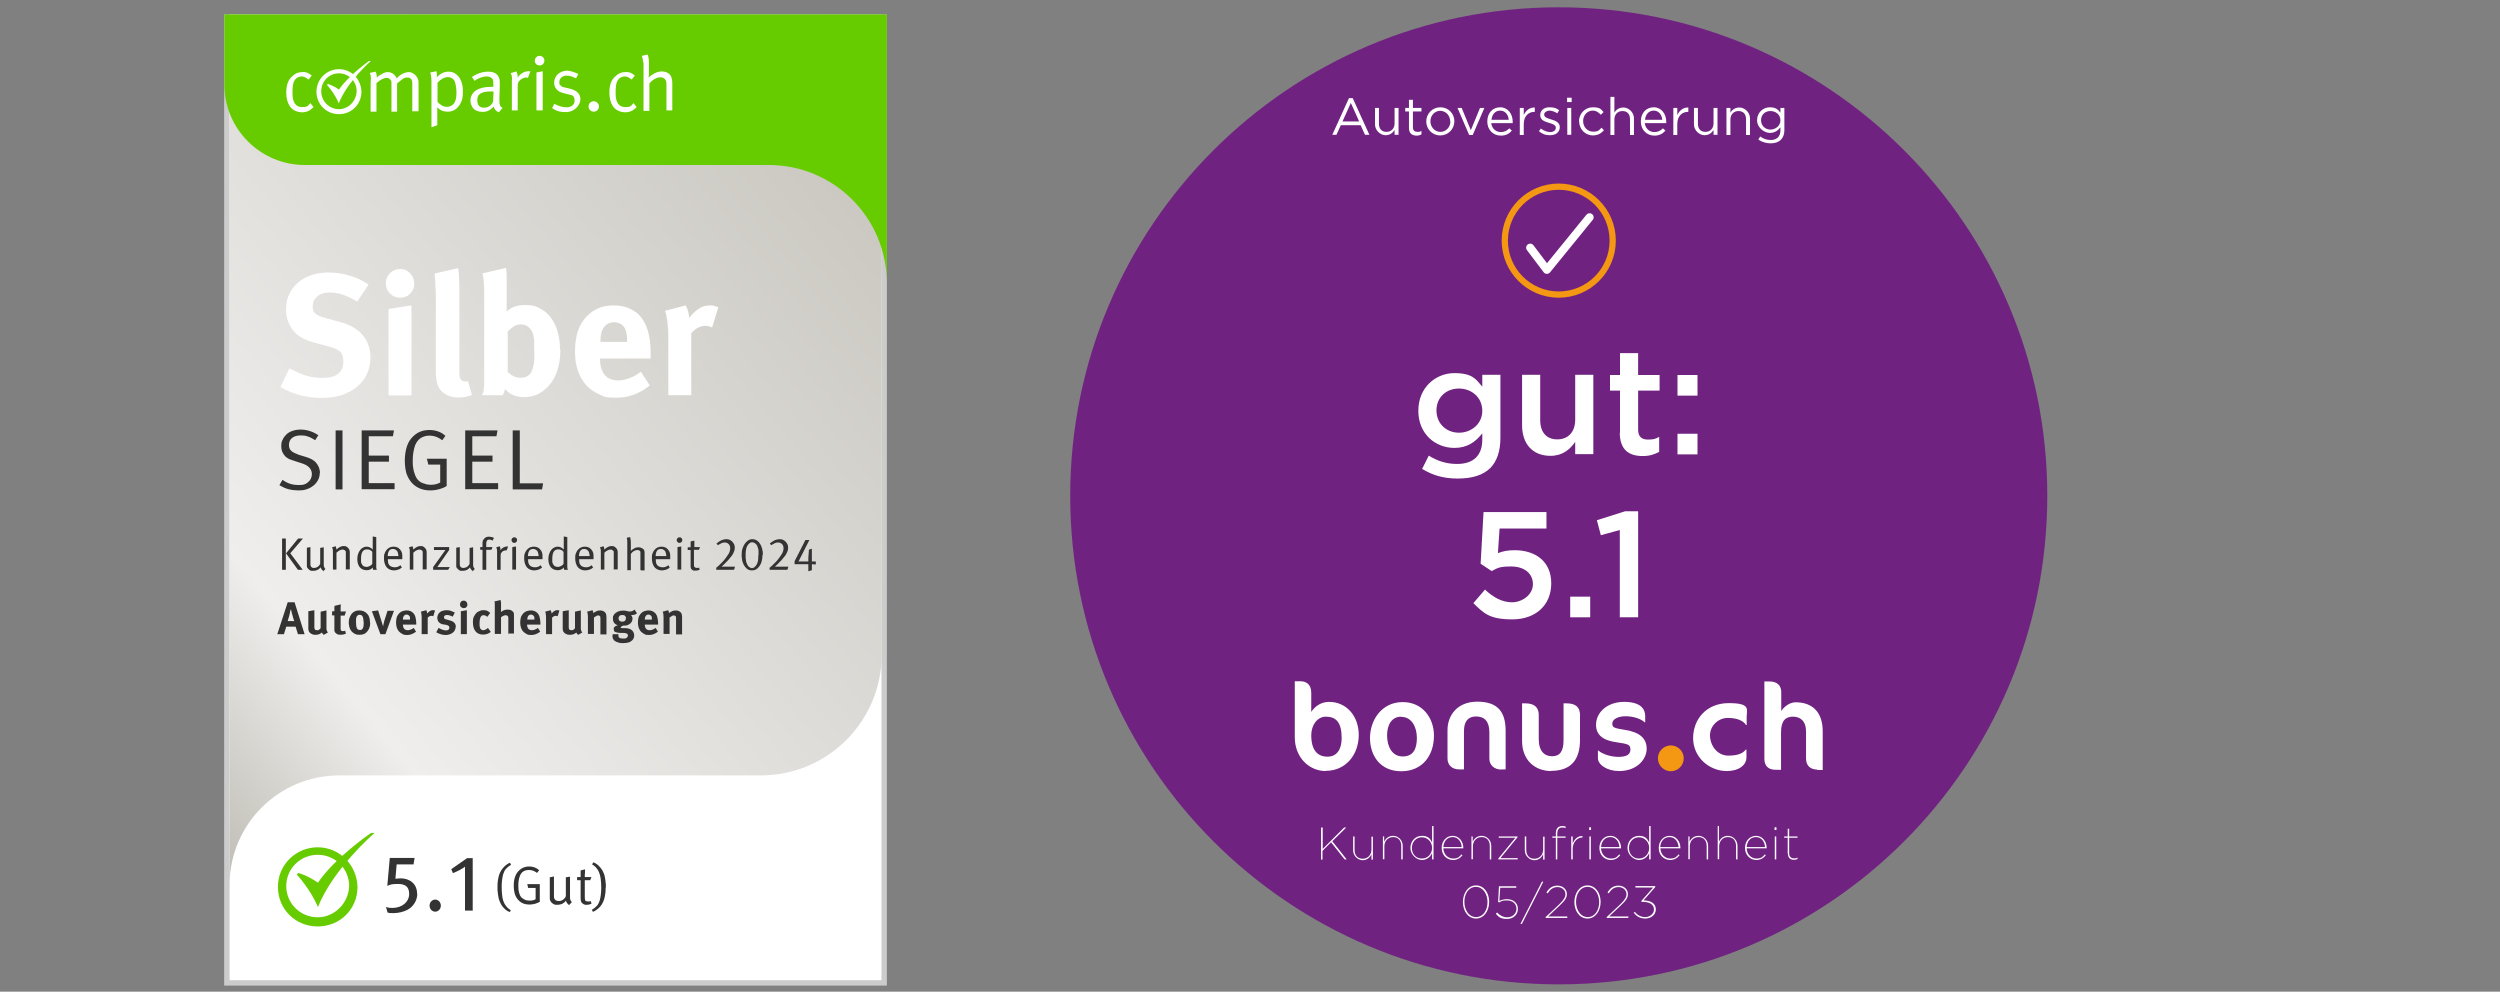 <?xml version="1.0" encoding="UTF-8"?>
<svg xmlns="http://www.w3.org/2000/svg" xmlns:xlink="http://www.w3.org/1999/xlink" version="1.1" viewBox="0 0 1200 476">
  <rect x="0" y="0" width="1200" height="476" fill="#808080" stroke="none"/>
  <defs>
    <style>
      .cls-1 {
        stroke: #ccc;
        stroke-width: 2.6px;
      }

      .cls-1, .cls-2 {
        fill: #fff;
      }

      .cls-3 {
        fill: url(#Unbenannter_Verlauf_2);
      }

      .cls-4 {
        fill: #f49712;
      }

      .cls-5, .cls-6 {
        fill: #702281;
      }

      .cls-7 {
        fill: #6c0;
      }

      .cls-8 {
        fill: none;
        stroke: #fff;
        stroke-linecap: round;
        stroke-linejoin: round;
        stroke-width: 3.9px;
      }

      .cls-6 {
        stroke: #f49712;
        stroke-width: 3px;
      }

      .cls-9 {
        fill: #333;
      }
    </style>
    <linearGradient id="Unbenannter_Verlauf_2" data-name="Unbenannter Verlauf 2" x1="51.5" y1="-4777.7" x2="443.5" y2="-4450" gradientTransform="translate(0 -4423.8) scale(1 -1)" gradientUnits="userSpaceOnUse">
      <stop offset="0" stop-color="#bfbdb4"/>
      <stop offset=".2" stop-color="#efeeed"/>
      <stop offset="1" stop-color="#c4c1b9"/>
    </linearGradient>
  </defs>
  <!-- Generator: Adobe Illustrator 28.7.1, SVG Export Plug-In . SVG Version: 1.2.0 Build 142)  -->
  <g>
    <g id="Allianz">
      <g id="DE-2" data-name="DE">
        <g>
          <path class="cls-5" d="M982.7,238c0,129.5-105,234.5-234.5,234.5s-234.5-105-234.5-234.5S618.7,3.5,748.2,3.5s234.5,105,234.5,234.5Z"/>
          <g>
            <path class="cls-2" d="M636.4,370.1c-8.1,0-14.9-6.6-14.9-16.2v-26.9h2.7c3.1,0,5.2,1.8,5.2,5.5v9.2c1.6-2.3,4.3-4.8,8.6-4.8,8.1,0,14.2,6.6,14.2,15.9s-6.1,17.2-15.8,17.2M636.4,344c-4,0-7,3.9-7,8.9,0,7.3,3.1,10.3,7.8,10.3s6.8-3.8,6.8-8.9c0-7.7-2.8-10.3-7.6-10.3"/>
            <path class="cls-2" d="M673.3,337c9.5,0,15,7.6,15,16.1,0,9.5-5.5,17.1-15.7,17.1s-15-7.6-15-16,5.5-17.2,15.7-17.2M672.6,344c-4.5,0-6.8,3.8-6.8,9s2.3,10.1,7.5,10.1,6.8-3.8,6.8-8.9-2.4-10.1-7.5-10.1"/>
            <path class="cls-2" d="M720.7,369.4c-3.5,0-5.8-2.2-5.8-5.2v-12.6c0-5.4-2.4-7.7-6.4-7.7s-5.8,2.6-5.8,7.1v18.3h-2.4c-3.4,0-5.5-2.2-5.5-5.2v-13.7c0-6.7,4.4-13.6,14.3-13.6s13.6,5,13.6,14v18.5h-2.1"/>
            <path class="cls-2" d="M744.6,370.1c-7.8,0-14-5.2-14-14.4v-18.1h1.5c4.5,0,6.5,2,6.5,5.6v11.6c0,5.8,2.8,8.2,6.4,8.2s5.5-2.2,5.5-7.6v-17.8h1.4c4.6,0,6.5,2,6.5,5.6v11.9c0,9.9-4.6,14.9-13.9,14.9"/>
            <path class="cls-2" d="M777.2,370.1c-5.8,0-10.2-3-10.2-6.2v-3.6h.3c1.7,1.6,5.8,3,9.5,3,3.9,0,5.8-1.1,5.8-3.5s-1.1-2.7-6.6-3.5c-6.7-.9-9.9-3.6-9.9-8.4,0-5.9,5.3-11,13.5-11s10.1,3.7,10.1,6.8v3h-.3c-1.6-1.6-5.3-2.9-9.1-2.9s-6.4,1.5-6.4,3.5.9,2.2,6.4,3.1c6.6,1.1,10.1,3.9,10.1,9s-4.7,10.7-13.2,10.7"/>
            <path class="cls-2" d="M838,347.9c-1.1-1.8-4-3.3-8.6-3.3s-8.6,3.7-8.6,8.4,3.4,9.7,8.8,9.7,7.2-1.5,8.4-2.9h.3v3.7c0,3.8-3.7,6.6-9.4,6.6-8.7,0-16.2-6.8-16.2-15.8s6.3-16.8,17.1-16.8,8.6,3.1,8.6,6.8v3.7h-.3"/>
            <path class="cls-2" d="M872.3,369.4c-3.3,0-5.4-1.9-5.4-5.3v-12.9c0-5.2-2.8-7.2-6.3-7.2s-5.7,1.9-5.7,7.5v18h-2.6c-3.7,0-5.4-2.1-5.4-5.3v-37.1h2.5c3.8,0,5.6,2.1,5.6,5.1v9.1c1.2-1.9,3.9-4.2,6.9-4.2,8.2,0,13,4.9,13,13.9v18.6h-2.6"/>
            <path class="cls-4" d="M808.2,364c0,3.4-2.8,6.2-6.2,6.2s-6.2-2.8-6.2-6.2c0-3.4,2.8-6.2,6.2-6.2s6.2,2.8,6.2,6.2"/>
          </g>
          <g>
            <path class="cls-6" d="M774.1,115.5c0,14.3-11.6,25.9-25.9,25.9s-25.9-11.6-25.9-25.9,11.6-25.9,25.9-25.9,25.9,11.6,25.9,25.9Z"/>
            <polyline class="cls-8" points="734.5 118.9 742.5 129.5 763 104.3"/>
          </g>
          <g id="_x35_1">
            <path class="cls-2" d="M707.3,289.4l5.5-6.4c4,3.8,8.3,6.1,13,6.1s10-3.5,10-8.7h0c0-5.3-4.3-8.5-10.5-8.5s-6.7,1-9.3,2.2l-5.3-3.5,1.4-24.8h30.2v7.9h-22.5l-.8,11.8c2.4-.9,4.6-1.4,8-1.4,9.8,0,17.6,5.2,17.6,15.9h0c0,10.5-7.5,17.3-18.7,17.3s-13.8-3.1-18.6-7.7Z"/>
            <path class="cls-2" d="M753.7,286.4h9.6v9.9h-9.6v-9.9Z"/>
            <path class="cls-2" d="M777.5,254.4l-9.1,2.5-1.9-7.2,13.6-4.3h6.2v50.9h-8.8v-41.9Z"/>
          </g>
          <g>
            <path class="cls-2" d="M702.2,433h0c0-4.2,2.4-8,6.3-8s6.3,3.7,6.3,7.9h0c0,4.2-2.4,8-6.3,8s-6.3-3.7-6.3-7.9ZM714,433h0c0-3.8-2.1-7.3-5.6-7.3s-5.5,3.4-5.5,7.2h0c0,3.8,2.1,7.3,5.6,7.3s5.5-3.4,5.5-7.2Z"/>
            <path class="cls-2" d="M718.1,438.5l.5-.5c1.2,1.3,2.9,2.3,4.8,2.3,2.7,0,4.5-1.8,4.5-4.1h0c0-2.4-1.9-4-4.5-4s-2.6.3-3.8,1l-.5-.3.4-7.5h8.3v.7h-7.7l-.4,6.3c1.1-.5,2.3-.8,3.7-.8,2.9,0,5.2,1.8,5.2,4.6h0c0,2.9-2.2,4.9-5.3,4.9s-4.1-1.1-5.3-2.5Z"/>
            <path class="cls-2" d="M740.1,423.2h.7l-10.3,20.3h-.7l10.3-20.3Z"/>
            <path class="cls-2" d="M741.9,440.2l6.5-6.1c2.4-2.3,3-3.6,3-4.9,0-1.9-1.6-3.4-3.8-3.4s-3.6,1.2-4.7,3l-.6-.4c1.1-1.9,2.7-3.3,5.3-3.3s4.5,1.8,4.5,4h0c0,1.7-.7,3-3.3,5.4l-5.7,5.4h9.2v.7h-10.4v-.5Z"/>
            <path class="cls-2" d="M755.7,433h0c0-4.2,2.4-8,6.3-8s6.3,3.7,6.3,7.9h0c0,4.2-2.4,8-6.3,8s-6.3-3.7-6.3-7.9ZM767.6,433h0c0-3.8-2.1-7.3-5.6-7.3s-5.5,3.4-5.5,7.2h0c0,3.8,2.1,7.3,5.6,7.3s5.5-3.4,5.5-7.2Z"/>
            <path class="cls-2" d="M771.2,440.2l6.5-6.1c2.4-2.3,3-3.6,3-4.9,0-1.9-1.6-3.4-3.8-3.4s-3.6,1.2-4.7,3l-.6-.4c1.1-1.9,2.7-3.3,5.3-3.3s4.5,1.8,4.5,4h0c0,1.7-.7,3-3.3,5.4l-5.7,5.4h9.2v.7h-10.4v-.5Z"/>
            <path class="cls-2" d="M784.1,438.2l.6-.5c1.2,1.5,2.9,2.5,5,2.5s4.2-1.5,4.2-3.6h0c0-2.5-2.2-3.7-5.3-3.7h-.6l-.2-.4,5.7-6.5h-8.5v-.7h9.5v.5l-5.6,6.4c3.4,0,5.9,1.4,5.9,4.3h0c0,2.6-2.3,4.4-5,4.4s-4.3-1.1-5.5-2.7Z"/>
          </g>
          <g>
            <path class="cls-2" d="M682.5,225.3l3.3-6.6c4,2.5,8.4,4,13.6,4,7.8,0,12.1-4,12.1-11.7v-3c-3.2,4.1-7.2,7-13.4,7-9,0-17.3-6.6-17.3-17.8h0c0-11.4,8.5-18.1,17.3-18.1s10.4,3,13.4,6.5v-5.7h8.7v30.3c0,6.4-1.7,11.2-4.8,14.4-3.5,3.5-8.8,5.1-15.7,5.1s-12.1-1.6-17-4.6ZM711.5,197.2h0c0-6.4-5.1-10.7-11.2-10.7s-10.8,4.2-10.8,10.5h0c0,6.4,4.8,10.7,10.8,10.7s11.2-4.3,11.2-10.5Z"/>
            <path class="cls-2" d="M730.6,204.2v-24.3h8.7v21.7c0,5.9,3,9.3,8.2,9.3s8.6-3.5,8.6-9.5v-21.5h8.7v38.1h-8.7v-5.9c-2.5,3.6-6,6.7-11.9,6.7-8.6,0-13.6-5.8-13.6-14.7Z"/>
            <path class="cls-2" d="M777.6,207.6v-20.1h-4.8v-7.5h4.8v-10.5h8.7v10.5h10.3v7.5h-10.3v18.7c0,3.4,1.7,4.8,4.7,4.8s3.7-.4,5.4-1.3v7.2c-2.2,1.2-4.6,2-7.9,2-6.4,0-11-2.8-11-11.2Z"/>
            <path class="cls-2" d="M805.2,180h9.6v9.9h-9.6v-9.9ZM805.2,208.2h9.6v9.9h-9.6v-9.9Z"/>
          </g>
          <g>
            <path class="cls-2" d="M634.2,397.2h.7v10.3l10.3-10.3h1l-6.7,6.6,6.9,8.7h-1l-6.5-8.2-4.1,4.1v4.2h-.7v-15.3Z"/>
            <path class="cls-2" d="M649.5,408v-6.5h.7v6.4c0,2.6,1.4,4.3,3.9,4.3s4.2-1.9,4.2-4.4v-6.2h.7v11h-.7v-2.6c-.5,1.3-1.9,2.9-4.2,2.9s-4.6-2-4.6-4.8Z"/>
            <path class="cls-2" d="M663.7,401.5h.7v2.6c.5-1.3,1.9-2.9,4.3-2.9s4.6,2,4.6,4.8v6.5h-.7v-6.4c0-2.6-1.4-4.3-3.9-4.3s-4.2,1.9-4.2,4.4v6.2h-.7v-11Z"/>
            <path class="cls-2" d="M677,407h0c0-3.4,2.5-5.8,5.5-5.8s4.1,1.4,4.9,3.3v-8h.7v16h-.7v-3c-.8,1.8-2.5,3.3-4.9,3.3s-5.5-2.4-5.5-5.8ZM687.4,407h0c0-2.9-2.2-5.1-4.9-5.1s-4.8,2.1-4.8,5.1h0c0,3,2,5.1,4.8,5.1s4.9-2.2,4.9-5.1Z"/>
            <path class="cls-2" d="M692,407h0c0-3.3,2.2-5.8,5.3-5.8s5.1,2.8,5.1,5.8v.2h-9.6c.1,3,2.3,4.9,4.7,4.9s3.1-.9,4-2l.5.4c-1,1.3-2.5,2.3-4.5,2.3-3,0-5.5-2.3-5.5-5.8ZM701.6,406.6c-.1-2.4-1.6-4.8-4.3-4.8s-4.3,2-4.5,4.8h8.8Z"/>
            <path class="cls-2" d="M706.2,401.5h.7v2.6c.5-1.3,1.9-2.9,4.3-2.9s4.6,2,4.6,4.8v6.5h-.7v-6.4c0-2.6-1.4-4.3-3.9-4.3s-4.2,1.9-4.2,4.4v6.2h-.7v-11Z"/>
            <path class="cls-2" d="M719.2,412.1l8.2-10h-8v-.6h9v.4l-8.2,10h8.3v.6h-9.3v-.4Z"/>
            <path class="cls-2" d="M731.9,408v-6.5h.7v6.4c0,2.6,1.4,4.3,3.9,4.3s4.2-1.9,4.2-4.4v-6.2h.7v11h-.7v-2.6c-.5,1.3-1.9,2.9-4.2,2.9s-4.6-2-4.6-4.8Z"/>
            <path class="cls-2" d="M746.8,402.1h-1.7v-.6h1.7v-1.4c0-1.3.3-2.2.9-2.8.5-.5,1.2-.8,2.2-.8s1.1.1,1.6.3v.7c-.5-.2-1-.3-1.6-.3-1.5,0-2.4.9-2.4,3v1.3h4v.6h-4v10.4h-.7v-10.4Z"/>
            <path class="cls-2" d="M754.2,401.5h.7v3.4c.7-1.9,2.3-3.7,4.7-3.6v.7h-.1c-2.7,0-4.6,2.6-4.6,5.3v5.2h-.7v-11Z"/>
            <path class="cls-2" d="M762.8,397.1h.9v1.3h-.9v-1.3ZM762.9,401.5h.7v11h-.7v-11Z"/>
            <path class="cls-2" d="M767.7,407h0c0-3.3,2.2-5.8,5.3-5.8s5.1,2.8,5.1,5.8v.2h-9.6c.1,3,2.3,4.9,4.7,4.9s3.1-.9,4-2l.5.4c-1,1.3-2.5,2.3-4.5,2.3-3,0-5.5-2.3-5.5-5.8ZM777.3,406.6c-.1-2.4-1.6-4.8-4.3-4.8s-4.3,2-4.5,4.8h8.8Z"/>
            <path class="cls-2" d="M781.2,407h0c0-3.4,2.5-5.8,5.5-5.8s4.1,1.4,4.9,3.3v-8h.7v16h-.7v-3c-.8,1.8-2.5,3.3-4.9,3.3s-5.5-2.4-5.5-5.8ZM791.6,407h0c0-2.9-2.2-5.1-4.9-5.1s-4.8,2.1-4.8,5.1h0c0,3,2,5.1,4.8,5.1s4.9-2.2,4.9-5.1Z"/>
            <path class="cls-2" d="M796.2,407h0c0-3.3,2.2-5.8,5.3-5.8s5.1,2.8,5.1,5.8v.2h-9.6c.1,3,2.3,4.9,4.7,4.9s3.1-.9,4-2l.5.4c-1,1.3-2.5,2.3-4.5,2.3-3,0-5.5-2.3-5.5-5.8ZM805.7,406.6c-.1-2.4-1.6-4.8-4.3-4.8s-4.3,2-4.5,4.8h8.8Z"/>
            <path class="cls-2" d="M810.3,401.5h.7v2.6c.5-1.3,1.9-2.9,4.3-2.9s4.6,2,4.6,4.8v6.5h-.7v-6.4c0-2.6-1.4-4.3-3.9-4.3s-4.2,1.9-4.2,4.4v6.2h-.7v-11Z"/>
            <path class="cls-2" d="M824.4,396.5h.7v7.6c.5-1.3,1.9-2.9,4.3-2.9s4.6,2,4.6,4.8v6.5h-.7v-6.4c0-2.6-1.4-4.3-3.9-4.3s-4.2,1.9-4.2,4.4v6.2h-.7v-16Z"/>
            <path class="cls-2" d="M837.6,407h0c0-3.3,2.2-5.8,5.3-5.8s5.1,2.8,5.1,5.8v.2h-9.6c.1,3,2.3,4.9,4.7,4.9s3.1-.9,4-2l.5.4c-1,1.3-2.5,2.3-4.5,2.3-3,0-5.5-2.3-5.5-5.8ZM847.2,406.6c-.1-2.4-1.6-4.8-4.3-4.8s-4.3,2-4.5,4.8h8.8Z"/>
            <path class="cls-2" d="M851.8,397.1h.9v1.3h-.9v-1.3ZM851.9,401.5h.7v11h-.7v-11Z"/>
            <path class="cls-2" d="M858.1,409.7v-7.6h-1.7v-.6h1.7v-3.7h.7v3.7h4v.6h-4v7.5c0,1.6.9,2.4,2.3,2.4s1.1-.1,1.7-.4v.7c-.5.3-1.1.4-1.7.4-1.8,0-2.9-1-2.9-3Z"/>
          </g>
          <g>
            <path class="cls-2" d="M647.5,47.1h1.8l8,17.6h-2.1l-2.1-4.6h-9.5l-2.1,4.6h-2l8-17.6ZM652.4,58.3l-4-8.9-4,8.9h8Z"/>
            <path class="cls-2" d="M660,59.8v-8h1.9v7.6c0,2.4,1.3,3.9,3.6,3.9s3.9-1.6,3.9-4.1v-7.4h1.9v12.9h-1.9v-2.3c-.9,1.4-2.2,2.5-4.4,2.5s-5-2.1-5-5.2Z"/>
            <path class="cls-2" d="M676.3,61.3v-7.8h-1.8v-1.7h1.8v-3.9h1.9v3.9h4.1v1.7h-4.1v7.6c0,1.6.9,2.2,2.2,2.2s1.2-.1,1.9-.5v1.7c-.7.4-1.4.6-2.3.6-2.1,0-3.7-1-3.7-3.7Z"/>
            <path class="cls-2" d="M684.6,58.3h0c0-3.7,2.9-6.8,6.8-6.8s6.7,3.1,6.7,6.7h0c0,3.7-2.9,6.8-6.8,6.8s-6.7-3.1-6.7-6.7ZM696.1,58.3h0c0-2.8-2.1-5.1-4.8-5.1s-4.7,2.3-4.7,5h0c0,2.8,2.1,5.1,4.8,5.1s4.8-2.3,4.8-5Z"/>
            <path class="cls-2" d="M699.5,51.8h2.1l4.4,10.7,4.4-10.7h2.1l-5.6,13h-1.7l-5.6-13Z"/>
            <path class="cls-2" d="M720.4,63.4c1.8,0,3-.7,4.1-1.8l1.2,1.1c-1.3,1.5-2.9,2.4-5.3,2.4-3.6,0-6.5-2.7-6.5-6.8s2.6-6.8,6.2-6.8,6,3.1,6,6.9,0,.4,0,.7h-10.3c.3,2.7,2.3,4.3,4.6,4.3ZM724.2,57.5c-.2-2.3-1.6-4.4-4.1-4.4s-3.9,1.9-4.2,4.4h8.3Z"/>
            <path class="cls-2" d="M729.5,51.8h1.9v3.4c1-2.1,2.8-3.7,5.3-3.6v2.1h-.2c-2.8,0-5.1,2-5.1,5.9v5.2h-1.9v-12.9Z"/>
            <path class="cls-2" d="M738.6,63.1l1-1.4c1.4,1,3,1.7,4.5,1.7s2.7-.8,2.7-2.1h0c0-1.3-1.5-1.8-3.2-2.3-2-.6-4.3-1.3-4.3-3.7h0c0-2.3,1.8-3.8,4.4-3.8s3.3.5,4.7,1.4l-.9,1.5c-1.2-.8-2.6-1.3-3.8-1.3s-2.5.8-2.5,1.9h0c0,1.3,1.6,1.8,3.3,2.3,2,.6,4.2,1.4,4.2,3.7h0c0,2.5-2,3.9-4.6,3.9s-3.9-.7-5.4-1.9Z"/>
            <path class="cls-2" d="M752.2,46.9h2.2v2.1h-2.2v-2.1ZM752.3,51.8h1.9v12.9h-1.9v-12.9Z"/>
            <path class="cls-2" d="M757.9,58.3h0c0-3.7,2.9-6.8,6.6-6.8s4,1,5.2,2.3l-1.3,1.3c-1-1.1-2.2-2-3.9-2-2.6,0-4.6,2.2-4.6,5h0c0,2.9,2.1,5.1,4.8,5.1s2.9-.8,4-1.9l1.2,1.2c-1.3,1.5-2.9,2.5-5.3,2.5-3.8,0-6.6-3.1-6.6-6.7Z"/>
            <path class="cls-2" d="M773,46.5h1.9v7.6c.8-1.4,2.2-2.5,4.4-2.5s5,2.1,5,5.2v8h-1.9v-7.6c0-2.4-1.3-3.9-3.6-3.9s-3.9,1.6-3.9,4.1v7.4h-1.9v-18.3Z"/>
            <path class="cls-2" d="M794.1,63.4c1.8,0,3-.7,4.1-1.8l1.2,1.1c-1.3,1.5-2.9,2.4-5.3,2.4-3.6,0-6.5-2.7-6.5-6.8s2.6-6.8,6.2-6.8,6,3.1,6,6.9,0,.4,0,.7h-10.3c.3,2.7,2.3,4.3,4.6,4.3ZM797.9,57.5c-.2-2.3-1.6-4.4-4.1-4.4s-3.9,1.9-4.2,4.4h8.3Z"/>
            <path class="cls-2" d="M803.2,51.8h1.9v3.4c1-2.1,2.8-3.7,5.3-3.6v2.1h-.2c-2.8,0-5.1,2-5.1,5.9v5.2h-1.9v-12.9Z"/>
            <path class="cls-2" d="M813.1,59.8v-8h1.9v7.6c0,2.4,1.3,3.9,3.6,3.9s3.9-1.6,3.9-4.1v-7.4h1.9v12.9h-1.9v-2.3c-.9,1.4-2.2,2.5-4.4,2.5s-5-2.1-5-5.2Z"/>
            <path class="cls-2" d="M828.7,51.8h1.9v2.3c.8-1.4,2.2-2.5,4.4-2.5s5,2.1,5,5.2v8h-1.9v-7.6c0-2.4-1.3-3.9-3.6-3.9s-3.9,1.6-3.9,4.1v7.4h-1.9v-12.9Z"/>
            <path class="cls-2" d="M844,67l.9-1.5c1.5,1.1,3.1,1.7,5,1.7,2.9,0,4.7-1.6,4.7-4.6v-1.5c-1.1,1.5-2.7,2.7-5.1,2.7s-6.1-2.3-6.1-6.1h0c0-3.8,3-6.2,6.1-6.2s4,1.2,5.1,2.6v-2.3h1.9v10.7c0,2-.6,3.5-1.7,4.6-1.2,1.2-2.9,1.7-4.9,1.7s-4.2-.6-5.9-1.8ZM854.6,57.7h0c0-2.7-2.3-4.4-4.8-4.4s-4.5,1.7-4.5,4.4h0c0,2.7,2.1,4.5,4.5,4.5s4.8-1.8,4.8-4.4Z"/>
          </g>
        </g>
      </g>
      <g>
        <path class="cls-1" d="M108.9,8.2h315.5v463.6H108.9V8.2Z"/>
        <path class="cls-3" d="M423.2,6.9H110.2v417.3c.3-28.8,23.8-52,52.6-52h202.4c32,0,58-25.9,58-58V6.9Z"/>
        <path class="cls-9" d="M153.5,226.9c0,1.3-.3,2.6-1,3.8-.7,1.2-1.6,2.2-2.9,3-.9.6-1.9,1-2.9,1.3-1,.3-2.1.4-3.5.4s-3.3-.2-4.8-.6c-1.5-.4-2.9-1.1-4.3-1.9l1.5-2.6c1.2.9,2.4,1.5,3.6,1.9,1.2.4,2.6.6,4,.6s1.9,0,2.6-.2c.7-.2,1.3-.5,1.9-1,1.3-1,2-2.4,2-4,0-2.5-1.7-4.3-5.1-5.3l-2.8-.9c-1.3-.4-2.3-.8-3.1-1.1-.7-.4-1.4-.8-1.9-1.4-1.2-1.3-1.8-2.8-1.8-4.6s.2-2.3.7-3.3c.4-1,1.1-1.8,1.9-2.6.8-.7,1.8-1.3,2.9-1.6,1.1-.4,2.4-.6,3.8-.6,3,0,5.8.9,8.5,2.7l-1.5,2.4c-.7-.4-1.3-.8-1.9-1.1-.6-.3-1.1-.5-1.7-.7-.5-.2-1.1-.3-1.6-.4-.5,0-1.1-.1-1.7-.1-1.8,0-3.2.4-4.2,1.2-1,.8-1.5,2-1.5,3.4s.4,2.1,1.1,2.8c.7.7,2,1.3,3.6,1.9l3.3,1c1.3.4,2.3.8,3,1.2.7.4,1.4.9,2,1.6.6.7,1,1.4,1.4,2.3.3.9.5,1.8.5,2.6ZM161.1,234.9v-28.3h3.3v28.3h-3.3ZM173.6,234.9v-28.3h15.5l-.5,2.8h-11.6v9.3h9.7v2.9h-9.7v10.3h12.4v2.9h-15.9ZM214.5,233.2c-1,.7-2.2,1.2-3.7,1.6-1.4.4-2.8.6-4.3.6-3.6,0-6.5-1.2-8.7-3.5-1.2-1.3-2.1-2.9-2.7-4.6-.5-1.8-.8-3.9-.8-6.3s.4-5,1.1-7c.7-2,1.8-3.6,3.3-4.9,2-1.8,4.4-2.7,7.4-2.7s5.6.9,7.7,2.8l-1.5,2.1c-1.2-.8-2.2-1.4-3.1-1.7-.9-.3-1.9-.5-3-.5-1.6,0-3.1.4-4.3,1.2-1.2.8-2.1,2-2.7,3.6-.7,2.1-1.1,4.5-1.1,7.2s.2,3.5.5,5c.4,1.5.9,2.7,1.5,3.6.3.5.7.9,1.2,1.3.5.4,1,.7,1.6.9.6.2,1.3.4,1.9.6.7.1,1.4.2,2,.2,1.8,0,3.3-.4,4.5-1.1v-8.6h-5.7l-.7-2.8h9.5v13.2ZM223.3,234.9v-28.3h15.5l-.5,2.8h-11.6v9.3h9.7v2.9h-9.7v10.3h12.4v2.9h-15.9ZM260.2,234.9h-14.1v-28.3h3.4v25.4h11.2l-.5,2.8Z"/>
        <path class="cls-2" d="M177.8,171.7c0,2.9-.6,5.5-1.7,7.9-1.1,2.4-2.7,4.4-4.8,6.1-2,1.7-4.5,3-7.4,4-2.9.9-6.2,1.3-9.7,1.3s-6.6-.4-10.1-1.3c-3.4-.9-6.5-2.2-9.5-3.9l4.3-9c2.7,1.4,5.2,2.6,7.7,3.4s5.1,1.2,8.1,1.2c6.7,0,10.1-2.6,10.1-7.8s-2.5-6-7.5-7.4l-6.3-1.7c-2.9-.8-5.2-1.7-7-2.9-1.8-1.2-3.2-2.6-4.3-4.4-1.6-2.6-2.4-5.5-2.4-8.7s.5-5,1.5-7.2c1-2.2,2.4-4.1,4.2-5.6,1.8-1.6,4-2.8,6.4-3.6,2.5-.9,5.3-1.3,8.4-1.3s7,.5,10.3,1.6c3.4,1,6.3,2.4,8.8,4.2l-5.4,8.2c-2.6-1.6-5-2.7-7.1-3.4-2-.7-4.1-1-6.3-1s-4.3.6-5.8,1.9c-1.5,1.2-2.2,2.8-2.2,4.7s.4,2.7,1.3,3.5c.9.8,2.6,1.6,5,2.2l6.9,1.9c4.8,1.3,8.4,3.4,10.8,6.3,2.5,2.9,3.7,6.5,3.7,10.8ZM186.5,189.8v-41.5l11-1.7v43.2h-11ZM198.9,136c0,1.9-.7,3.5-2,4.9s-2.9,2-4.9,2-3.5-.7-4.8-2c-1.3-1.3-2-2.9-2-4.9s.7-3.5,2-4.9c1.4-1.3,3-2,4.9-2s3.4.7,4.7,2c1.3,1.3,2,2.9,2,4.9ZM226.6,189.6c-2,.8-4.2,1.2-6.6,1.2s-4.4-.5-6.2-1.6c-1.8-1-3-2.4-3.6-4.2-.2-.5-.4-1.1-.5-1.6-.1-.5-.2-1.1-.3-1.7,0-.7-.1-1.5-.2-2.5v-35.2c0-2.8,0-5.1-.2-7,0-1.9-.2-3.8-.4-5.7l11.3-2.6c.2,1.2.4,2.5.4,4.1.1,1.6.2,3.9.2,6.8v37.3c0,1.1,0,2,0,2.6,0,.7.1,1.2.2,1.5.1.3.2.6.4.9.4.8,1.2,1.2,2.2,1.2h.6c.1,0,.3,0,.7-.2l1.9,6.6ZM269,167.9c0,4.3-.7,8.1-2,11.4-1.3,3.2-3.2,5.9-5.9,8-1.4,1.2-2.9,2-4.4,2.5-1.5.5-3.1.8-4.9.8s-3.9-.3-5.4-.9c-1.5-.7-2.8-1.6-4-3-.2.8-.3,1.3-.4,1.6-.1.3-.4.8-.7,1.4h-9.9c.2-.5.4-1,.5-1.4.2-.4.3-1,.3-1.6.1-.7.2-1.5.2-2.4,0-.9,0-2.1,0-3.6v-39.1c0-2.6,0-4.7-.2-6.3-.1-1.5-.3-2.9-.6-4.1l11.3-2.6c.2,1.4.3,2.7.3,3.8,0,1,0,2.3,0,3.7v10c0,.6,0,1.3,0,2.1,0,.8,0,1.3-.2,1.6,2.1-2.3,5.1-3.4,9-3.4s4.9.5,6.9,1.5c2.1,1,3.8,2.4,5.3,4.3,1.5,1.9,2.6,4.1,3.4,6.8.8,2.6,1.2,5.6,1.2,8.9ZM256.4,168.2c0-1.9,0-3.4,0-4.3,0-1-.2-2-.4-2.9-.4-1.8-1.2-3.2-2.3-4-1-.9-2.3-1.3-3.7-1.3s-2.7.4-3.7,1.2c-1,.7-1.8,1.5-2.6,2.2v19.5c.8.7,1.6,1.3,2.6,1.9.9.5,2.1.8,3.6.8,2.7,0,4.5-1.1,5.4-3.3.5-1.2.8-2.4,1-3.8s.2-3.4.2-5.9ZM288,172.1v.3c0,3.3.8,5.8,2.3,7.6,1.5,1.8,3.7,2.6,6.6,2.6s7.3-1.4,10.7-4.2l4.3,6.6c-4.8,3.9-10.1,5.9-15.9,5.9s-5.9-.5-8.3-1.6c-2.4-1-4.5-2.5-6.3-4.4-1.7-1.9-3-4.2-4-6.9-.9-2.7-1.4-5.7-1.4-9s.4-7,1.2-9.6c.8-2.6,2.2-5,4-7.1,1.8-1.9,3.7-3.4,5.9-4.3,2.1-.9,4.6-1.4,7.4-1.4s4.8.4,6.9,1.2,3.9,1.9,5.3,3.3c1.9,2,3.3,4.5,4.2,7.4.9,2.9,1.4,6.6,1.4,11v2.6h-24.4ZM301,163.6c0-1.6-.1-2.9-.3-3.8-.2-.9-.5-1.8-1-2.6-1.1-1.6-2.7-2.5-4.9-2.5s-3.7.8-4.9,2.4c-1.2,1.5-1.7,3.8-1.7,6.8v.2h12.8v-.5ZM341.8,157.2c-1-.5-2.1-.8-3.2-.8-2.5,0-4.7,1.2-6.8,3.5v29.8h-11v-28.2c0-2.9-.2-5.3-.5-7.4-.3-2.1-.6-3.7-1.1-4.9l9.9-2.6c1,1.7,1.6,3.7,1.7,6,1.2-1.6,2.6-3,4.3-4.2,1.6-1.2,3.5-1.8,5.6-1.8s1.5,0,2,.2c.5.1,1.3.4,2.1.7l-3,9.7Z"/>
        <path class="cls-9" d="M135.4,273.5v-15h1.8v15h-1.8ZM139.3,265.5l6,8h-2.3l-5.7-7.9,5.8-7.1h2.3l-6,7ZM155.1,274c-.4-.3-.6-.6-.8-.8-.2-.3-.3-.6-.4-.9-.8,1.1-2,1.7-3.5,1.7s-1.3-.1-1.8-.4c-.5-.3-.8-.7-1.1-1.1-.1-.2-.2-.4-.2-.7s0-.6,0-.9v-8l1.7-.3v7.8c0,.5,0,.9.1,1.2.1.3.3.5.5.7.2.1.4.2.6.3.2,0,.5,0,.7,0,.5,0,1.1-.2,1.6-.5.5-.4.9-.8,1.2-1.4v-7.7l1.7-.3v7.9c0,.7,0,1.2.2,1.6.1.3.3.6.6.9l-1.1,1.2ZM166,273.5v-7.4c0-.3,0-.5,0-.7,0-.2,0-.4,0-.5s0-.2-.1-.3c0-.1-.1-.2-.2-.3-.3-.3-.7-.5-1.2-.5s-.5,0-.7.1c-.3,0-.5.2-.8.3-.3.1-.5.3-.8.5-.3.2-.5.4-.7.6v8.1h-1.7v-8.4c0-.8,0-1.4-.2-1.7-.1-.4-.2-.6-.2-.6l1.7-.5s0,0,.1.2c0,.1.1.4.2.6,0,.3.1.5.1.8,1.1-1.1,2.3-1.7,3.4-1.7s1.1.1,1.6.4c.5.3.8.7,1.1,1.2.2.4.3.8.3,1.3v8.3h-1.7ZM178.7,264.9c-.3-.4-.6-.7-1.1-.9-.4-.2-.9-.3-1.6-.3s-1.6.4-2,1.1c-.3.4-.4.9-.5,1.3-.1.5-.2,1.1-.2,1.8s0,1.2,0,1.7c0,.5.2.9.4,1.2.2.5.5.8.9,1,.4.2.8.3,1.3.3s.8,0,1.1-.2c.3-.1.6-.3,1-.5.2-.2.4-.3.5-.5.1-.2.2-.3.2-.3v-5.8ZM179.1,273.5s0-.1-.1-.3c0-.2-.1-.5-.1-.8-.4.5-.8.8-1.3,1-.4.2-1,.3-1.6.3-1.4,0-2.5-.5-3.3-1.4-.8-1-1.2-2.3-1.2-4.1s.8-4,2.3-5.1c.4-.2.7-.4,1-.5.3-.1.7-.2,1.1-.2.6,0,1.2.1,1.7.4.5.2.9.6,1.3,1v-.3c0-.1,0-.4,0-.6v-5.4l1.7.3v12.2c0,.9,0,1.7,0,2.2,0,.5.1,1,.3,1.3h-1.8ZM191.2,267c0-.6,0-1.1-.2-1.5,0-.4-.2-.7-.4-1-.2-.3-.5-.5-.8-.7-.4-.2-.7-.3-1.2-.3-1.6,0-2.4,1.1-2.5,3.4h5ZM186.2,268.3v.3c0,.5,0,1,.1,1.4,0,.4.2.7.4,1,.3.5.7.8,1.2,1,.5.2,1,.3,1.6.3,1,0,1.9-.3,2.7-1l.7,1.1c-.5.4-1,.8-1.7,1-.6.2-1.3.4-2,.4-1.5,0-2.7-.5-3.6-1.5-.8-1-1.3-2.5-1.3-4.3s.1-1.7.3-2.3c.2-.6.5-1.2,1-1.8.9-1,1.9-1.5,3.3-1.5s2.2.4,3,1.2c.2.2.4.5.6.8.2.3.3.6.4.9.1.4.2.8.2,1.2,0,.5,0,1,0,1.7v.2h-6.8ZM202.9,273.5v-7.4c0-.3,0-.5,0-.7,0-.2,0-.4,0-.5s0-.2-.1-.3c0-.1-.1-.2-.2-.3-.3-.3-.7-.5-1.2-.5s-.5,0-.7.1c-.3,0-.5.2-.8.3-.3.1-.5.3-.8.5-.3.2-.5.4-.7.6v8.1h-1.7v-8.4c0-.8,0-1.4-.2-1.7-.1-.4-.2-.6-.2-.6l1.7-.5s0,0,.1.2c0,.1.1.4.2.6,0,.3.1.5.1.8,1.1-1.1,2.3-1.7,3.4-1.7s1.1.1,1.6.4c.5.3.8.7,1.1,1.2.2.4.3.8.3,1.3v8.3h-1.7ZM215.2,273.5h-7.3v-1.3l5.9-8.2h-5.5v-1.4h7.3v1.4l-5.7,8.2h6l-.8,1.3ZM226.8,274c-.4-.3-.6-.6-.8-.8-.2-.3-.3-.6-.4-.9-.8,1.1-2,1.7-3.5,1.7s-1.3-.1-1.8-.4c-.5-.3-.8-.7-1.1-1.1-.1-.2-.2-.4-.2-.7,0-.3,0-.6,0-.9v-8l1.7-.3v7.8c0,.5,0,.9.1,1.2.1.3.3.5.5.7.2.1.4.2.6.3.2,0,.5,0,.7,0,.5,0,1.1-.2,1.6-.5.5-.4.9-.8,1.2-1.4v-7.7l1.7-.3v7.9c0,.7,0,1.2.2,1.6.1.3.3.6.6.9l-1.1,1.2ZM236.5,259.5c-.2-.1-.5-.2-.7-.3-.3-.1-.6-.2-.9-.2-1,0-1.5.6-1.5,1.9v1.7h3l-.5,1.3h-2.5v9.6h-1.8v-9.6h-1.1v-1.3h1.1v-1.7c0-.4,0-.8.1-1.1,0-.3.2-.5.3-.7.1-.2.3-.4.4-.5.1-.1.3-.3.4-.4.5-.4,1.2-.6,1.9-.6s1.8.2,2.4.6l-.6,1.2ZM243.2,264.2c-.1,0-.3,0-.5,0-.7,0-1.3.3-1.8.8-.2.2-.4.5-.5.7,0,.2-.1.6-.1,1v6.8h-1.7v-8.4c0-.8,0-1.4-.2-1.8-.1-.4-.2-.6-.2-.6l1.7-.5s0,.1.1.3c0,.1.1.4.2.7,0,.3,0,.6,0,.9.4-.6.9-1,1.4-1.3.6-.3,1.1-.5,1.7-.5s.3,0,.4,0c.1,0,.2,0,.2,0l-.7,1.9ZM245.9,273.5v-10.9l1.8-.3v11.1h-1.8ZM248.2,259.2c0,.4-.1.7-.4,1-.2.2-.6.4-.9.4s-.7-.1-1-.4c-.2-.3-.4-.6-.4-.9s.1-.7.4-1c.3-.3.6-.4,1-.4s.7.1.9.4c.3.2.4.6.4.9ZM258.5,267c0-.6,0-1.1-.2-1.5,0-.4-.2-.7-.4-1-.2-.3-.5-.5-.8-.7-.4-.2-.7-.3-1.2-.3-1.6,0-2.4,1.1-2.5,3.4h5ZM253.5,268.3v.3c0,.5,0,1,.1,1.4s.2.7.4,1c.3.5.7.8,1.2,1,.5.2,1,.3,1.6.3,1,0,1.9-.3,2.7-1l.7,1.1c-.5.4-1,.8-1.7,1-.6.2-1.3.4-2,.4-1.5,0-2.7-.5-3.6-1.5-.8-1-1.3-2.5-1.3-4.3s.1-1.7.3-2.3c.2-.6.5-1.2,1-1.8.9-1,1.9-1.5,3.3-1.5s2.2.4,3,1.2c.2.2.4.5.6.8.2.3.3.6.4.9.1.4.2.8.2,1.2,0,.5,0,1,0,1.7v.2h-6.8ZM270.5,264.9c-.3-.4-.6-.7-1.1-.9-.4-.2-.9-.3-1.6-.3s-1.6.4-2,1.1c-.3.4-.4.9-.5,1.3-.1.5-.2,1.1-.2,1.8s0,1.2,0,1.7c0,.5.2.9.4,1.2.2.5.5.8.9,1,.4.2.8.3,1.3.3s.8,0,1.1-.2c.3-.1.6-.3,1-.5.2-.2.4-.3.5-.5.1-.2.2-.3.2-.3v-5.8ZM270.8,273.5s0-.1-.1-.3c0-.2-.1-.5-.1-.8-.4.5-.8.8-1.3,1-.4.2-1,.3-1.6.3-1.4,0-2.5-.5-3.3-1.4-.8-1-1.2-2.3-1.2-4.1s.8-4,2.3-5.1c.4-.2.7-.4,1-.5.3-.1.7-.2,1.1-.2.6,0,1.2.1,1.7.4.5.2.9.6,1.3,1v-.3c0-.1,0-.4,0-.6v-5.4l1.7.3v12.2c0,.9,0,1.7,0,2.2,0,.5.1,1,.3,1.3h-1.8ZM283,267c0-.6,0-1.1-.2-1.5,0-.4-.2-.7-.4-1-.2-.3-.5-.5-.8-.7-.4-.2-.7-.3-1.2-.3-1.6,0-2.4,1.1-2.5,3.4h5ZM278,268.3v.3c0,.5,0,1,.1,1.4,0,.4.2.7.4,1,.3.5.7.8,1.2,1,.5.2,1,.3,1.6.3,1,0,1.9-.3,2.7-1l.7,1.1c-.5.4-1,.8-1.7,1-.6.2-1.3.4-2,.4-1.5,0-2.7-.5-3.6-1.5-.8-1-1.3-2.5-1.3-4.3s.1-1.7.3-2.3c.2-.6.5-1.2,1-1.8.9-1,1.9-1.5,3.3-1.5s2.2.4,3,1.2c.2.2.4.5.6.8.2.3.3.6.4.9.1.4.2.8.2,1.2,0,.5,0,1,0,1.7v.2h-6.8ZM294.6,273.5v-7.4c0-.3,0-.5,0-.7,0-.2,0-.4,0-.5,0-.1,0-.2-.1-.3,0-.1-.1-.2-.2-.3-.3-.3-.7-.5-1.2-.5s-.5,0-.7.1c-.3,0-.5.2-.8.3-.3.1-.5.3-.8.5-.3.2-.5.4-.7.6v8.1h-1.7v-8.4c0-.8,0-1.4-.2-1.7-.1-.4-.2-.6-.2-.6l1.7-.5s0,0,.1.2c0,.1.1.4.2.6,0,.3.1.5.1.8,1.1-1.1,2.3-1.7,3.4-1.7s1.1.1,1.6.4c.5.3.8.7,1.1,1.2.2.4.3.8.3,1.3v8.3h-1.7ZM307.4,273.5v-7.5c0-.4,0-.7,0-1,0-.3-.2-.5-.3-.6-.1-.1-.3-.2-.5-.3-.2,0-.5-.1-.7-.1-.5,0-1.1.2-1.6.5-.6.3-1.1.8-1.5,1.4v7.8h-1.7v-13.4c0-.7,0-1.3-.2-1.6v-.6c-.1,0,1.6-.3,1.6-.3,0,0,0,.2.1.7.1.4.2,1.1.2,1.9v2.5c0,.4,0,.7,0,1,0,.3,0,.5,0,.5.5-.5,1.1-.9,1.7-1.2.6-.4,1.3-.5,2-.5s1.2.2,1.8.5c.5.3.9.7,1,1.2,0,.2.1.4.1.7,0,.2,0,.5,0,.9v7.8h-1.7ZM319.8,267c0-.6,0-1.1-.2-1.5,0-.4-.2-.7-.4-1-.2-.3-.5-.5-.8-.7s-.7-.3-1.2-.3c-1.6,0-2.4,1.1-2.5,3.4h5ZM314.8,268.3v.3c0,.5,0,1,.1,1.4,0,.4.2.7.4,1,.3.5.7.8,1.2,1,.5.2,1,.3,1.6.3,1,0,1.9-.3,2.7-1l.7,1.1c-.5.4-1,.8-1.7,1-.6.2-1.3.4-2,.4-1.5,0-2.7-.5-3.6-1.5-.8-1-1.3-2.5-1.3-4.3s.1-1.7.3-2.3c.2-.6.5-1.2,1-1.8.9-1,1.9-1.5,3.3-1.5s2.2.4,3,1.2c.2.2.4.5.6.8.2.3.3.6.4.9.1.4.2.8.2,1.2,0,.5,0,1,0,1.7v.2h-6.8ZM325.2,273.5v-10.9l1.8-.3v11.1h-1.8ZM327.5,259.2c0,.4-.1.7-.4,1-.2.2-.6.4-.9.4s-.7-.1-1-.4c-.2-.3-.4-.6-.4-.9s.1-.7.4-1c.3-.3.6-.4,1-.4s.7.1.9.4c.3.2.4.6.4.9ZM335.4,263.9h-2.3v7c0,.6,0,1,.3,1.3.2.2.6.4,1.1.4s.4,0,.6,0c.2,0,.3-.1.5-.2l.2,1.1c-.6.3-1.2.4-1.9.4s-.6,0-.8,0c-.2,0-.4-.1-.6-.2-.4-.2-.6-.5-.8-.8s-.2-.8-.2-1.4v-7.5h-1.4v-1.3h1.4c0-.3,0-.6,0-.9,0-.3,0-.6,0-.9,0-.3,0-.5,0-.7,0-.2,0-.3,0-.3l1.8-.4s0,0,0,.3c0,.2,0,.4,0,.7,0,.3,0,.6,0,1,0,.4,0,.7,0,1.1h2.7l-.5,1.3ZM352.2,273.5h-8.4v-1c.4-.3.9-.7,1.4-1.2.5-.5,1.2-1.2,1.9-1.9.6-.7,1.1-1.3,1.5-1.9.4-.6.8-1.1,1.1-1.6.3-.5.5-1,.6-1.4s.2-.9.2-1.3c0-.8-.2-1.5-.7-2-.5-.5-1.1-.8-1.9-.8s-.6,0-.9.1c-.3,0-.5.2-.8.3-.3.1-.5.3-.8.4-.3.2-.5.3-.8.5l-.7-.8c.8-.7,1.6-1.2,2.4-1.6.8-.3,1.5-.5,2.3-.5s1.1.1,1.6.3c.5.2.9.5,1.3.9.4.4.6.8.9,1.3.2.5.3,1,.3,1.6s-.1,1.3-.4,1.9c-.2.7-.6,1.3-1,1.9-.5.7-1.2,1.4-1.9,2.3-.4.4-.7.7-1.1,1.1-.3.4-.7.7-.9.9-.3.3-.5.5-.7.7-.2.2-.4.3-.4.3,0,0,.1,0,.3,0s.4,0,.7,0c.3,0,.6,0,.9,0h4.6l-.4,1.4ZM364.1,266.4c0-.8,0-1.5,0-2,0-.6-.2-1.1-.4-1.7-.2-.8-.6-1.4-1.1-1.8-.5-.4-1-.6-1.6-.6s-.9.2-1.3.5c-.4.3-.8.8-1.1,1.4-.5,1-.7,2.4-.7,4.1s0,1.5.1,2.2c0,.6.2,1.2.3,1.6.3.8.6,1.4,1.1,1.9.5.4,1,.7,1.5.7s1-.2,1.4-.6c.5-.4.8-.9,1.1-1.5.2-.5.4-1.1.5-1.8,0-.7.1-1.4.1-2.3ZM366,266.3c0,1.1-.1,2.1-.4,3.1-.2.9-.6,1.7-1.1,2.4-.5.7-1,1.2-1.6,1.5-.6.4-1.3.5-2.1.5s-1.7-.3-2.3-.8c-.6-.5-1.1-1.2-1.5-1.9-.4-.8-.7-1.6-.8-2.5-.2-.9-.2-1.7-.2-2.5s.1-1.9.4-2.8c.3-.9.6-1.6,1.1-2.3.5-.7,1-1.2,1.6-1.6.6-.4,1.3-.6,1.9-.6.9,0,1.7.2,2.4.7.7.5,1.2,1.1,1.6,1.8.4.7.7,1.5.9,2.4.2.9.3,1.7.3,2.5ZM377.8,273.5h-8.4v-1c.4-.3.9-.7,1.4-1.2.5-.5,1.2-1.2,1.9-1.9.6-.7,1.1-1.3,1.5-1.9.4-.6.8-1.1,1.1-1.6.3-.5.5-1,.6-1.4.1-.4.2-.9.2-1.3,0-.8-.2-1.5-.7-2-.5-.5-1.1-.8-1.9-.8s-.6,0-.9.1c-.3,0-.5.2-.8.3-.3.1-.5.3-.8.4-.3.2-.5.3-.8.5l-.7-.8c.8-.7,1.6-1.2,2.4-1.6.8-.3,1.5-.5,2.3-.5s1.1.1,1.6.3c.5.2.9.5,1.3.9.4.4.6.8.9,1.3.2.5.3,1,.3,1.6s-.1,1.3-.4,1.9c-.2.7-.6,1.3-1,1.9-.5.7-1.2,1.4-1.9,2.3-.4.4-.7.7-1.1,1.1-.3.4-.6.7-.9.9-.3.3-.5.5-.7.7-.2.2-.4.3-.4.3,0,0,.1,0,.3,0s.4,0,.7,0c.3,0,.6,0,.9,0h4.6l-.4,1.4ZM390.3,270.8h-.4c-.1,0-.2,0-.2,0v.3c0,.2,0,.4,0,.6v2l-1.7.5v-3.1c0-.2,0-.3,0-.3,0,0,0,0-.3,0h-6.3v-1.4l5.2-10.2h1.9l-4.5,8.9c-.2.4-.4.7-.5,1-.2.3-.3.4-.3.4,0,0,0,0,.3,0,.2,0,.4,0,.6,0h3.4c.1,0,.2,0,.3,0h.2s0,0,0-.2v-.4c0-.2,0-.4,0-.5,0-.2,0-.4,0-.7l.3-3.9,1.4-.4v5.4c0,.2,0,.4,0,.5v.2h.2c.1,0,.2,0,.4,0h1.3v1.4h-1.2ZM143,304.4l-1.1-3.6h-4.5l-1.1,3.6h-3.2l5-15.3h3.3l4.8,15.3h-3.3ZM141.2,298.2v-.3c-.1-.2-.2-.4-.3-.7,0-.3-.2-.6-.3-1,0-.4-.2-.7-.3-1.1,0-.2-.1-.4-.2-.7l-.2-.9c0-.3-.1-.6-.2-.8v-.3c0,0-.2.3-.2.3,0,.2-.1.4-.2.7,0,.3-.2.6-.2,1,0,.3-.1.6-.2.9-.1.6-.3,1-.4,1.4-.1.4-.3.9-.4,1.4h3ZM155.4,304.7c-.4-.3-.7-.6-.9-1.1-.7.7-1.7,1.1-3,1.1s-1.5-.2-2.1-.5c-.6-.3-1-.8-1.2-1.3,0-.2-.2-.5-.2-.9,0-.3,0-.8,0-1.4v-7.2l2.9-.5v7.2c0,.5,0,.9,0,1.2s.1.5.2.7c0,.2.2.3.4.4.2,0,.4.1.6.1s.4,0,.5,0c.2,0,.4-.1.5-.2.2-.1.3-.2.5-.4.1-.1.2-.3.3-.4v-7.9l2.8-.6v8.6c0,.4,0,.8.2,1.1.1.4.3.7.5.9l-2.1,1.2ZM166,304.2c-.8.3-1.6.5-2.4.5s-1.4-.1-1.9-.4c-.5-.3-.9-.7-1.1-1.2,0-.1,0-.2-.1-.3,0-.1,0-.2,0-.3,0-.1,0-.3,0-.4v-6.7h-1.1v-2h1.1v-1.4c0-.4,0-.8.1-1.2l3-.7c0,.5-.1,1.1-.1,1.7,0,.6,0,1.2,0,1.7h2.6l-.7,2h-1.9v5.6c0,.4,0,.6,0,.9,0,.2.1.4.2.6.1.1.2.2.4.3.2,0,.4,0,.6,0s.3,0,.4,0c.2,0,.4-.1.6-.2l.4,1.8ZM177.7,298.8c0,1-.1,1.8-.4,2.5-.2.7-.6,1.3-1.1,1.9-.4.5-.9.9-1.5,1.1-.6.3-1.3.4-2.2.4s-1.5-.1-2.1-.4c-.6-.3-1.1-.7-1.6-1.2-.4-.5-.8-1.1-1-1.8-.2-.7-.4-1.5-.4-2.4s.1-1.7.4-2.4c.2-.7.6-1.3,1-1.9.4-.5,1-.9,1.6-1.2.6-.3,1.3-.4,2.1-.4,1.6,0,2.9.6,3.8,1.7.5.5.8,1.1,1,1.8.2.6.3,1.4.3,2.3ZM174.5,298.7c0-1.5-.2-2.5-.6-3-.3-.4-.7-.6-1.3-.6s-.7.1-.9.3c-.3.2-.5.5-.6.8-.1.3-.2.6-.2,1.1,0,.4,0,.9,0,1.4,0,1.3.1,2.2.4,2.8.1.3.3.5.6.7.3.1.6.2.9.2.7,0,1.1-.3,1.4-.9.3-.6.4-1.6.4-2.9ZM185,304.4h-2.4l-4.1-11,3-.4,1.6,5.1c0,.2.1.4.2.6,0,.2.1.5.2.7,0,.2.1.5.2.7l.2.6c0-.3.1-.8.2-1.2.1-.5.3-1,.4-1.6l1.5-4.7h3.1l-4.1,11.2ZM193.4,299.7h0c0,1,.2,1.6.6,2.1.4.5,1,.7,1.8.7s1.9-.4,2.8-1.1l1.1,1.8c-1.3,1-2.7,1.6-4.2,1.6s-1.6-.1-2.2-.4c-.6-.3-1.2-.7-1.7-1.2-.5-.5-.8-1.1-1.1-1.8-.2-.7-.4-1.5-.4-2.4s.1-1.9.3-2.6c.2-.7.6-1.3,1.1-1.9.5-.5,1-.9,1.6-1.1.6-.2,1.2-.4,2-.4s1.3.1,1.8.3c.6.2,1,.5,1.4.9.5.5.9,1.2,1.1,2,.2.8.4,1.8.4,2.9v.7h-6.5ZM196.8,297.4c0-.4,0-.8,0-1,0-.2-.1-.5-.3-.7-.3-.4-.7-.7-1.3-.7s-1,.2-1.3.6c-.3.4-.5,1-.5,1.8h0s3.4,0,3.4,0h0ZM208,295.8c-.3-.1-.6-.2-.9-.2-.7,0-1.3.3-1.8.9v7.9h-2.9v-7.5c0-.8,0-1.4-.1-2,0-.6-.2-1-.3-1.3l2.6-.7c.3.5.4,1,.5,1.6.3-.4.7-.8,1.1-1.1.4-.3.9-.5,1.5-.5s.4,0,.5,0c.1,0,.3,0,.6.2l-.8,2.6ZM218.7,300.9c0,.6-.1,1.1-.4,1.6-.2.5-.6.9-1,1.2-.4.3-.9.6-1.5.8-.6.2-1.2.3-1.9.3-1.4,0-2.9-.4-4.5-1.3l1.1-2.1c.2.1.5.3.8.4.3.1.6.3.9.4.3.1.7.2,1,.3.4,0,.7.1,1,.1s.8-.1,1.1-.4c.3-.2.4-.6.4-.9s-.1-.7-.4-.9c-.3-.2-.7-.4-1.3-.5l-1.3-.2c-.4,0-.8-.2-1.2-.4s-.7-.5-.9-.7c-.2-.2-.4-.6-.5-.9-.1-.4-.2-.7-.2-1.1,0-.5.1-1,.3-1.5.2-.5.5-.8.9-1.2.4-.3.8-.6,1.4-.7.5-.2,1.1-.3,1.8-.3s1.7.1,2.3.4c.6.2,1.2.5,1.7.7l-1,2c-.6-.3-1.1-.5-1.5-.6-.4-.1-.8-.2-1.3-.2s-.8.1-1,.3c-.3.2-.4.5-.4.8s.1.5.3.7c.2.2.6.3,1.1.4l1.4.4c.7.2,1.2.4,1.5.6.3.2.6.4.8.7.4.5.6,1.1.6,1.9ZM221.2,304.4v-11l2.9-.5v11.5h-2.9ZM224.4,290.1c0,.5-.2.9-.5,1.3-.4.4-.8.5-1.3.5s-.9-.2-1.3-.5c-.4-.4-.5-.8-.5-1.3s.2-.9.5-1.3c.4-.4.8-.5,1.3-.5s.9.2,1.2.5c.4.4.5.8.5,1.3ZM235.7,303.1c-.2.2-.4.4-.5.5-.1.1-.3.2-.5.3-.4.2-.8.4-1.3.5-.4.1-.9.2-1.5.2-1.5,0-2.8-.5-3.6-1.5-.8-1-1.3-2.4-1.3-4.3s.2-2.4.7-3.2c.4-.8,1-1.5,1.6-1.9.4-.2.8-.4,1.3-.6.5-.2,1-.2,1.5-.2s.8,0,1.1.1c.4,0,.7.2,1,.4.2.1.4.2.5.3.1.1.3.3.6.5l-1.4,1.9c-.3-.3-.6-.5-.9-.6-.3-.2-.6-.2-.9-.2-.7,0-1.1.3-1.4.9-.3.6-.5,1.5-.5,2.9s0,1.3.1,1.8c.1.4.2.8.4,1,.3.4.8.6,1.3.6s1.3-.3,2-.9l.2-.2,1.3,1.8ZM244,304.4v-7.5c0-.6,0-.9-.3-1.2-.2-.2-.5-.4-.9-.4s-.8.1-1.2.3c-.4.2-.8.4-1.1.7v8h-3v-13c0-.5,0-1,0-1.5,0-.5,0-.8-.2-1.1l3-.7c0,.3.1.7.2,1.2,0,.5,0,1,0,1.5v2.2c0,.2,0,.4,0,.5,0,.2,0,.3,0,.4.4-.4.9-.7,1.4-.9.6-.2,1.2-.3,1.7-.3s1.3.1,1.9.4c.5.3.9.7,1.1,1.2,0,.2.1.3.1.5,0,.1,0,.3,0,.4,0,.1,0,.3,0,.5,0,.2,0,.4,0,.7v7.8h-2.9ZM253,299.7h0c0,1,.2,1.6.6,2.1.4.5,1,.7,1.8.7s1.9-.4,2.8-1.1l1.1,1.8c-1.3,1-2.7,1.6-4.2,1.6s-1.6-.1-2.2-.4c-.6-.3-1.2-.7-1.7-1.2-.5-.5-.8-1.1-1.1-1.8-.2-.7-.4-1.5-.4-2.4s.1-1.9.3-2.6c.2-.7.6-1.3,1.1-1.9.5-.5,1-.9,1.6-1.1.6-.2,1.2-.4,2-.4s1.3.1,1.8.3,1,.5,1.4.9c.5.5.9,1.2,1.1,2,.2.8.4,1.8.4,2.9v.7h-6.5ZM256.5,297.4c0-.4,0-.8,0-1,0-.2-.1-.5-.3-.7-.3-.4-.7-.7-1.3-.7s-1,.2-1.3.6c-.3.4-.5,1-.5,1.8h0s3.4,0,3.4,0h0ZM267.7,295.8c-.3-.1-.6-.2-.9-.2-.7,0-1.3.3-1.8.9v7.9h-2.9v-7.5c0-.8,0-1.4-.1-2,0-.6-.2-1-.3-1.3l2.6-.7c.3.5.4,1,.5,1.6.3-.4.7-.8,1.1-1.1.4-.3.9-.5,1.5-.5s.4,0,.5,0c.1,0,.3,0,.6.2l-.8,2.6ZM277.5,304.7c-.4-.3-.7-.6-.9-1.1-.7.7-1.7,1.1-3,1.1s-1.5-.2-2.1-.5c-.6-.3-1-.8-1.2-1.3,0-.2-.2-.5-.2-.9,0-.3,0-.8,0-1.4v-7.2l2.9-.5v7.2c0,.5,0,.9,0,1.2s.1.5.2.7c0,.2.2.3.4.4.2,0,.4.1.6.1s.4,0,.5,0c.2,0,.4-.1.5-.2.2-.1.3-.2.5-.4.1-.1.2-.3.3-.4v-7.9l2.8-.6v8.6c0,.4,0,.8.2,1.1.1.4.3.7.5.9l-2.1,1.2ZM288.2,304.4v-7.3c0-.6,0-1.1-.2-1.3-.1-.2-.4-.4-.8-.4s-.6,0-1,.3c-.4.2-.7.4-1.1.7v7.9h-2.9v-8.1c0-1-.1-1.9-.4-2.6l2.6-.7c.3.5.4.9.4,1.4.2-.2.4-.3.6-.4.2-.1.4-.3.7-.4.3-.2.6-.3,1-.4.4,0,.7-.1,1.1-.1.6,0,1.2.2,1.7.5.5.3.8.7,1,1.2.1.4.2.9.2,1.6v8.2h-2.9ZM305.7,294.4c-.3.3-.6.5-1,.6-.3.1-.7.2-1.1.2s-.3,0-.4,0c-.1,0-.2,0-.3,0,.2.3.4.5.5.8.1.3.2.6.2,1s-.1.9-.3,1.3c-.2.4-.5.8-.9,1.1-.4.3-.8.5-1.3.7-.5.2-1,.2-1.6.2h-.3s0,0-.1,0c-.4.2-.7.3-.9.5-.2.1-.3.3-.3.4s.2.3.5.3h1.6c.8,0,1.5.1,2,.3.5.1,1,.4,1.4.8.6.6,1,1.4,1,2.4s-.3,1.7-.9,2.3c-.5.5-1.1.9-1.9,1.1s-1.6.3-2.5.3-1.6,0-2.3-.3c-.8-.2-1.4-.5-1.9-.9-.6-.6-.9-1.2-.9-2s0-.5,0-.7c0-.2.1-.3.2-.4h2.7c0,.1,0,.2-.1.3,0,.1,0,.2,0,.4,0,.9.7,1.4,2.1,1.4s.7,0,1,0c.3,0,.6-.1.8-.3.2-.1.4-.3.5-.5.1-.2.2-.4.2-.6,0-.5-.2-.9-.6-1-.4-.2-.9-.3-1.5-.3h-1.2c-1.3,0-2.2-.2-2.7-.4-.3-.1-.5-.3-.6-.5-.1-.2-.2-.6-.2-.9s0-.4,0-.5c0-.2.1-.3.3-.5.1-.2.4-.3.6-.5.3-.1.6-.3,1.1-.4-1.6-.4-2.4-1.5-2.4-3.1s.1-1.1.3-1.6c.2-.5.6-.9,1-1.2.4-.3.9-.6,1.5-.8.6-.2,1.2-.3,1.9-.3s.6,0,.9,0c.3,0,.7.1,1.1.2.3,0,.6.1.8.2.2,0,.4,0,.6,0,.4,0,.8,0,1.2-.2.4-.2.8-.4,1.1-.7l1.2,1.9ZM300.5,296.8c0-.5-.2-.9-.5-1.2-.3-.3-.7-.4-1.3-.4s-1,.1-1.3.4c-.3.3-.5.7-.5,1.2s.2,1,.5,1.2c.3.2.7.4,1.2.4,1.2,0,1.8-.5,1.8-1.6ZM309.5,299.7h0c0,1,.2,1.6.6,2.1.4.5,1,.7,1.8.7s1.9-.4,2.8-1.1l1.1,1.8c-1.3,1-2.7,1.6-4.2,1.6s-1.6-.1-2.2-.4c-.6-.3-1.2-.7-1.7-1.2-.5-.5-.8-1.1-1.1-1.8-.2-.7-.4-1.5-.4-2.4s.1-1.9.3-2.6c.2-.7.6-1.3,1.1-1.9.5-.5,1-.9,1.6-1.1.6-.2,1.2-.4,2-.4s1.3.1,1.8.3,1,.5,1.4.9c.5.5.9,1.2,1.1,2,.2.8.4,1.8.4,2.9v.7h-6.5ZM312.9,297.4c0-.4,0-.8,0-1,0-.2-.1-.5-.3-.7-.3-.4-.7-.7-1.3-.7s-1,.2-1.3.6c-.3.4-.5,1-.5,1.8h0s3.4,0,3.4,0h0ZM324.5,304.4v-7.3c0-.6,0-1.1-.2-1.3-.1-.2-.4-.4-.8-.4s-.6,0-1,.3c-.4.2-.7.4-1.1.7v7.9h-2.9v-8.1c0-1-.1-1.9-.4-2.6l2.6-.7c.3.5.4.9.4,1.4.2-.2.4-.3.6-.4.2-.1.4-.3.7-.4.3-.2.6-.3,1-.4.4,0,.7-.1,1.1-.1.6,0,1.2.2,1.7.5.5.3.8.7,1,1.2.1.4.2.9.2,1.6v8.2h-2.9Z"/>
        <path class="cls-7" d="M107.6,6.9h318.1v135.2-6.8c-.4-31.1-25.6-56.1-56.7-56.1h-222.7c-21.3,0-38.6-17.3-38.6-38.6V6.9Z"/>
        <path class="cls-7" d="M152.5,440.3c-8.4,0-15.1-6.7-15.1-15s6.7-15,15.1-15,15.1,6.7,15.1,15c-.3,8.3-7.1,15-15.1,15ZM152.5,406.7c-10.4,0-19.1,8.3-19.1,19s8.4,19,19.1,19,19.1-8.3,19.1-19c-.3-10.6-8.7-19-19.1-19Z"/>
        <path class="cls-7" d="M142.5,419.7l.7-.7s4.7,1.3,9.4,4.7c8.1-12,25.5-23.9,25.5-23.9h1.7s-19.8,17-27.2,35.6c-3.4-8.3-10.1-15.6-10.1-15.6Z"/>
        <path class="cls-9" d="M200.3,429c0,3.2-1.9,6.3-4.9,7.8-1.8.9-4.3,1.5-6.5,1.5s-1.7,0-2.9-.3l-.7-2.7c1.2.5,1.8.5,3.1.5,4.6,0,8-2.9,8-6.7s-2.3-4.8-5.4-4.8-3.6.3-5.1.9l1.2-13.4h11.9l-.5,3.1h-8.1l-.6,6.9c.5,0,1.5-.2,2.4-.2,4.6,0,8,2.7,8,7.4ZM211.6,434.7c0,1.6-1.2,2.9-2.7,2.9s-2.7-1.3-2.7-2.9,1.2-2.9,2.7-2.9,2.7,1.3,2.7,2.9ZM226.8,437.1h-3.6v-21.1c-.2.2-1.4,1-2.7,1.7-1.1.6-2.7,1.2-3.1,1.4l-.8-1.9,7.6-5.3h2.7v25.4Z"/>
        <path class="cls-9" d="M244.7,437.8c-1.1-.4-2.1-1.1-2.9-2-.9-.9-1.5-2-2-3.3-.2-.5-.4-1-.5-1.6-.1-.6-.2-1.2-.3-1.8,0-.6-.1-1.2-.2-1.8,0-.6,0-1.2,0-1.7,0-1.1,0-2.1.2-3,.1-.9.3-1.7.5-2.4.2-.7.5-1.4.8-1.9.3-.6.7-1.1,1-1.5.5-.6,1-1.1,1.6-1.6.6-.5,1.3-.8,1.9-1.1l.5,1c-.9.5-1.6,1.1-2.3,1.8-.7.7-1.1,1.6-1.5,2.8-.2.8-.4,1.7-.5,2.7-.1,1-.2,2.1-.2,3.2,0,1.7.1,3.2.3,4.7.2,1.4.6,2.7,1.2,3.7.4.6.8,1.2,1.2,1.6.5.5,1,.9,1.7,1.3l-.6,1ZM259.2,432.8c-.6.4-1.4.7-2.3,1-.9.2-1.8.4-2.7.4-2.2,0-4.1-.7-5.4-2.2-.8-.8-1.3-1.8-1.7-2.9-.3-1.1-.5-2.4-.5-4s.2-3.2.7-4.4c.4-1.2,1.1-2.2,2.1-3.1,1.2-1.1,2.8-1.7,4.6-1.7s3.5.6,4.8,1.8l-1,1.3c-.7-.5-1.4-.9-2-1.1-.6-.2-1.2-.3-1.9-.3-1,0-1.9.2-2.7.7-.8.5-1.3,1.2-1.7,2.3-.5,1.3-.7,2.8-.7,4.5s.1,2.2.3,3.1c.2.9.5,1.7.9,2.2.2.3.5.6.8.8.3.2.7.4,1,.6.4.2.8.3,1.2.4.4,0,.9.1,1.3.1,1.1,0,2.1-.2,2.8-.7v-5.4h-3.6l-.4-1.8h6v8.2ZM273.1,434.4c-.4-.3-.7-.7-1-1-.2-.3-.4-.7-.4-1.1-1,1.3-2.3,2-4.1,2s-1.5-.2-2.1-.5c-.6-.3-1-.8-1.3-1.3-.1-.2-.2-.5-.3-.9,0-.3,0-.7,0-1.1v-9.4l2-.4v9.2c0,.6,0,1.1.2,1.4.1.3.3.6.6.8.2.1.4.2.7.3.3,0,.6.1.9.1.6,0,1.3-.2,1.9-.6.6-.4,1.1-1,1.4-1.7v-9.1l2-.3v9.4c0,.8,0,1.4.2,1.8.1.4.4.7.7,1l-1.3,1.4ZM283.4,422.5h-2.7v8.3c0,.7.1,1.2.3,1.5.2.3.7.4,1.3.4s.5,0,.7,0c.2,0,.4-.1.6-.2l.3,1.3c-.7.3-1.4.5-2.3.5s-.7,0-.9-.1c-.3,0-.5-.1-.7-.3-.4-.2-.8-.5-1-1-.2-.4-.3-.9-.3-1.6v-8.8h-1.7v-1.5h1.7c0-.3,0-.7,0-1,0-.4,0-.7,0-1.1,0-.3,0-.6,0-.8,0-.2,0-.3,0-.3l2.1-.5s0,.1,0,.3c0,.2,0,.5,0,.9,0,.4,0,.8-.1,1.2,0,.4,0,.9,0,1.3h3.2l-.6,1.5ZM290.7,426.2c0,1.1,0,2.1-.2,3-.1.9-.3,1.7-.5,2.4-.2.7-.5,1.3-.8,1.9-.3.6-.6,1.1-1,1.5-.5.6-1,1.1-1.7,1.6-.6.5-1.2.8-1.9,1.1l-.5-1c.9-.5,1.6-1.1,2.3-1.8.7-.7,1.1-1.6,1.5-2.8.2-.8.4-1.7.5-2.7.1-1,.2-2.1.2-3.2,0-1.7-.1-3.2-.3-4.6-.2-1.4-.6-2.7-1.2-3.8-.4-.6-.8-1.2-1.2-1.6-.5-.5-1-.9-1.7-1.3l.6-1c1.1.4,2.1,1.1,2.9,2,.9.9,1.6,2,2.1,3.3.2.5.4,1,.5,1.6.1.6.2,1.2.3,1.8,0,.6.1,1.2.2,1.8,0,.6,0,1.1,0,1.6Z"/>
        <path class="cls-2" d="M162.7,52.4c-4.7,0-8.5-3.8-8.5-8.6s3.8-8.6,8.5-8.6,8.5,3.8,8.5,8.6c-.2,4.8-4,8.6-8.5,8.6ZM162.7,33.2c-5.9,0-10.8,4.8-10.8,10.8s4.7,10.8,10.8,10.8,10.8-4.8,10.8-10.8c-.2-6.1-4.9-10.8-10.8-10.8Z"/>
        <path class="cls-2" d="M157,40.7l.4-.4s2.7.8,5.3,2.7c4.6-6.8,14.4-13.7,14.4-13.7h.9s-11.2,9.7-15.4,20.3c-1.9-4.8-5.7-8.9-5.7-8.9Z"/>
        <path class="cls-2" d="M149.6,36.3l-1.5,1.9c-1.5-1.1-2.1-1.5-3.4-1.5s-2.8.8-3.4,2.1c-.8,1.3-.9,3.2-.9,6.1,0,4.2,1.5,6.5,4.6,6.5s2.8-.8,4-1.9l1.5,1.9c-1.7,1.7-3.2,2.5-5.5,2.5s-4.6-1-5.9-2.9c-1.1-1.7-1.7-3.8-1.7-6.5,0-4,1.1-6.3,2.8-7.8,1.5-1.5,3-2.1,4.9-2.1,1.9-.2,3.2.6,4.6,1.7Z"/>
        <path class="cls-2" d="M177.5,35l2.8-.6c.4.8.6,1.9.6,2.7v.2c.8-1,1.1-1.1,2.3-1.7,1.1-.8,2.1-1,3-1,1.5,0,2.8.8,3.6,1.9.2.4.4.6.6,1.1,1.7-1.9,4-3,5.9-3s4.6,2.1,4.6,4.9v13.9h-3v-13.5c0-1.7-.8-2.7-2.3-2.7s-1.9.4-2.7,1c-.6.4-1.1,1-1.9,1.5l-.4.4v13.5h-2.7v-13.1c0-1.5,0-1.9-.6-2.3-.4-.6-.9-.8-1.9-.8s-2.8.8-4.7,2.5v13.7h-2.8v-13.7c.2-3,.2-3.4-.4-4.9Z"/>
        <path class="cls-2" d="M209.9,48.8c1.3,1.5,3,2.5,4.6,2.5s3.2-1,3.8-2.3c.6-1.1.8-2.7.8-4.6s-.4-4.2-.8-5.3c-.6-1.3-1.9-2.1-3.4-2.1s-3.4,1-4.9,2.7v9.1ZM206.5,34.8l3-.6c.2.6.2,1.3.2,2.3v.6c1.5-1.7,3.4-2.7,5.5-2.7s3.6.8,4.9,2.3c1.3,1.7,2.1,4,2.1,7.2s-.4,4.6-1.5,6.3c-1.3,2.1-3.2,3.4-5.7,3.4s-3.8-.8-5.1-2.1v8.6l-2.8,1v-21.7c0-2.1-.2-3.6-.6-4.6Z"/>
        <path class="cls-2" d="M236.8,43.9h-1.5c-2.8,0-4.4.6-5.3,1.5-.8.8-.9,1.7-.9,2.9,0,2.1,1.1,3.4,3.2,3.4s3.6-1.1,4.4-2.9l.2-4.9ZM226.6,36.9c2.5-1.7,5.1-2.5,7.8-2.5s4.4,1,5.1,2.9c.4.8.4,1.5.4,3v1l-.2,6.1v.8c0,2.3.4,3,1.5,3.6l-1.7,2.1c-1.3-.4-2.1-1.3-2.5-2.7-1.7,1.7-3.2,2.5-5.3,2.5s-3.4-.6-4.4-1.5c-.9-1-1.5-2.7-1.5-3.8,0-4.2,3.6-6.7,9.7-6.7h1.3v-1.1c0-1.7,0-2.3-.6-2.9-.6-.6-1.3-1-2.5-1s-2.1.2-3.6.8c-1.1.4-1.5.8-2.3,1.3l-1.3-1.9Z"/>
        <path class="cls-2" d="M245.1,35.1l2.8-.8c.4,1,.6,1.5.6,2.7v.2c1.3-1.9,3.2-3,5.1-3s.9.2.9.2l-1.1,3c-.4-.2-.6-.2-.8-.2-1.1,0-2.3.6-3,1.3-.8.8-1.1,1.3-1.1,2.9v11.6h-2.8v-14.1c.2-1.9,0-2.7-.6-3.8Z"/>
        <path class="cls-2" d="M257.5,34.8l3-.6v18.8h-3v-18.2ZM259,26.8c1.3,0,2.3,1,2.3,2.3s-.9,2.3-2.3,2.3-2.3-1-2.3-2.3,1.1-2.3,2.3-2.3Z"/>
        <path class="cls-2" d="M277.6,35.5l-1.1,2.1c-1.7-.8-3-1.3-4.6-1.3s-3.4,1.1-3.4,3,.2,1.1.6,1.7c.4.6.9.8,2.1,1l2.5.6c3.2.8,4.9,2.5,4.9,5.1s-2.8,6.1-6.8,6.1-4.9-.8-6.8-1.9l1.1-2.1c1.9,1.1,3.8,1.7,5.9,1.7s3.8-1.1,3.8-3.2-.9-2.7-3-3l-2.3-.6c-1.7-.4-2.7-1-3.4-1.9-.8-1-1.1-1.9-1.1-3.2,0-3.2,2.7-5.7,6.4-5.7,1.5.2,3.8.8,5.3,1.7Z"/>
        <path class="cls-2" d="M285,48.6c1.3,0,2.5,1.1,2.5,2.5s-1.1,2.5-2.5,2.5-2.5-1.1-2.5-2.5,1.1-2.5,2.5-2.5Z"/>
        <path class="cls-2" d="M304.7,36.3l-1.5,1.9c-1.5-1.1-2.1-1.5-3.4-1.5s-2.8.8-3.4,2.1c-.8,1.3-.9,3.2-.9,6.1,0,4.2,1.5,6.5,4.6,6.5s2.8-.8,4-1.9l1.5,1.9c-1.7,1.7-3.2,2.5-5.5,2.5s-4.6-1-5.9-2.9c-1.1-1.7-1.7-3.8-1.7-6.5,0-4,1.1-6.3,2.8-7.8,1.5-1.5,3-2.1,4.9-2.1,1.9-.2,3.2.6,4.6,1.7Z"/>
        <path class="cls-2" d="M308.1,26.8l2.8-.6c.4,1.1.6,2.5.6,4.2v4.4c0,.8,0,1.5-.2,2.5.8-.6.9-1,1.9-1.5,1.5-1,2.8-1.5,4.4-1.5,2.3,0,4.2,1.1,4.7,2.9.2.8.4,1.3.4,2.7v13.1h-2.8v-12.4c0-1.3-.2-2.1-.8-2.7-.4-.4-1.1-.8-2.1-.8-1.7,0-3.8,1.1-5.3,3v13.1h-2.8v-22.6c-.4-1.7-.4-2.5-.8-3.8Z"/>
      </g>
    </g>
  </g>
</svg>